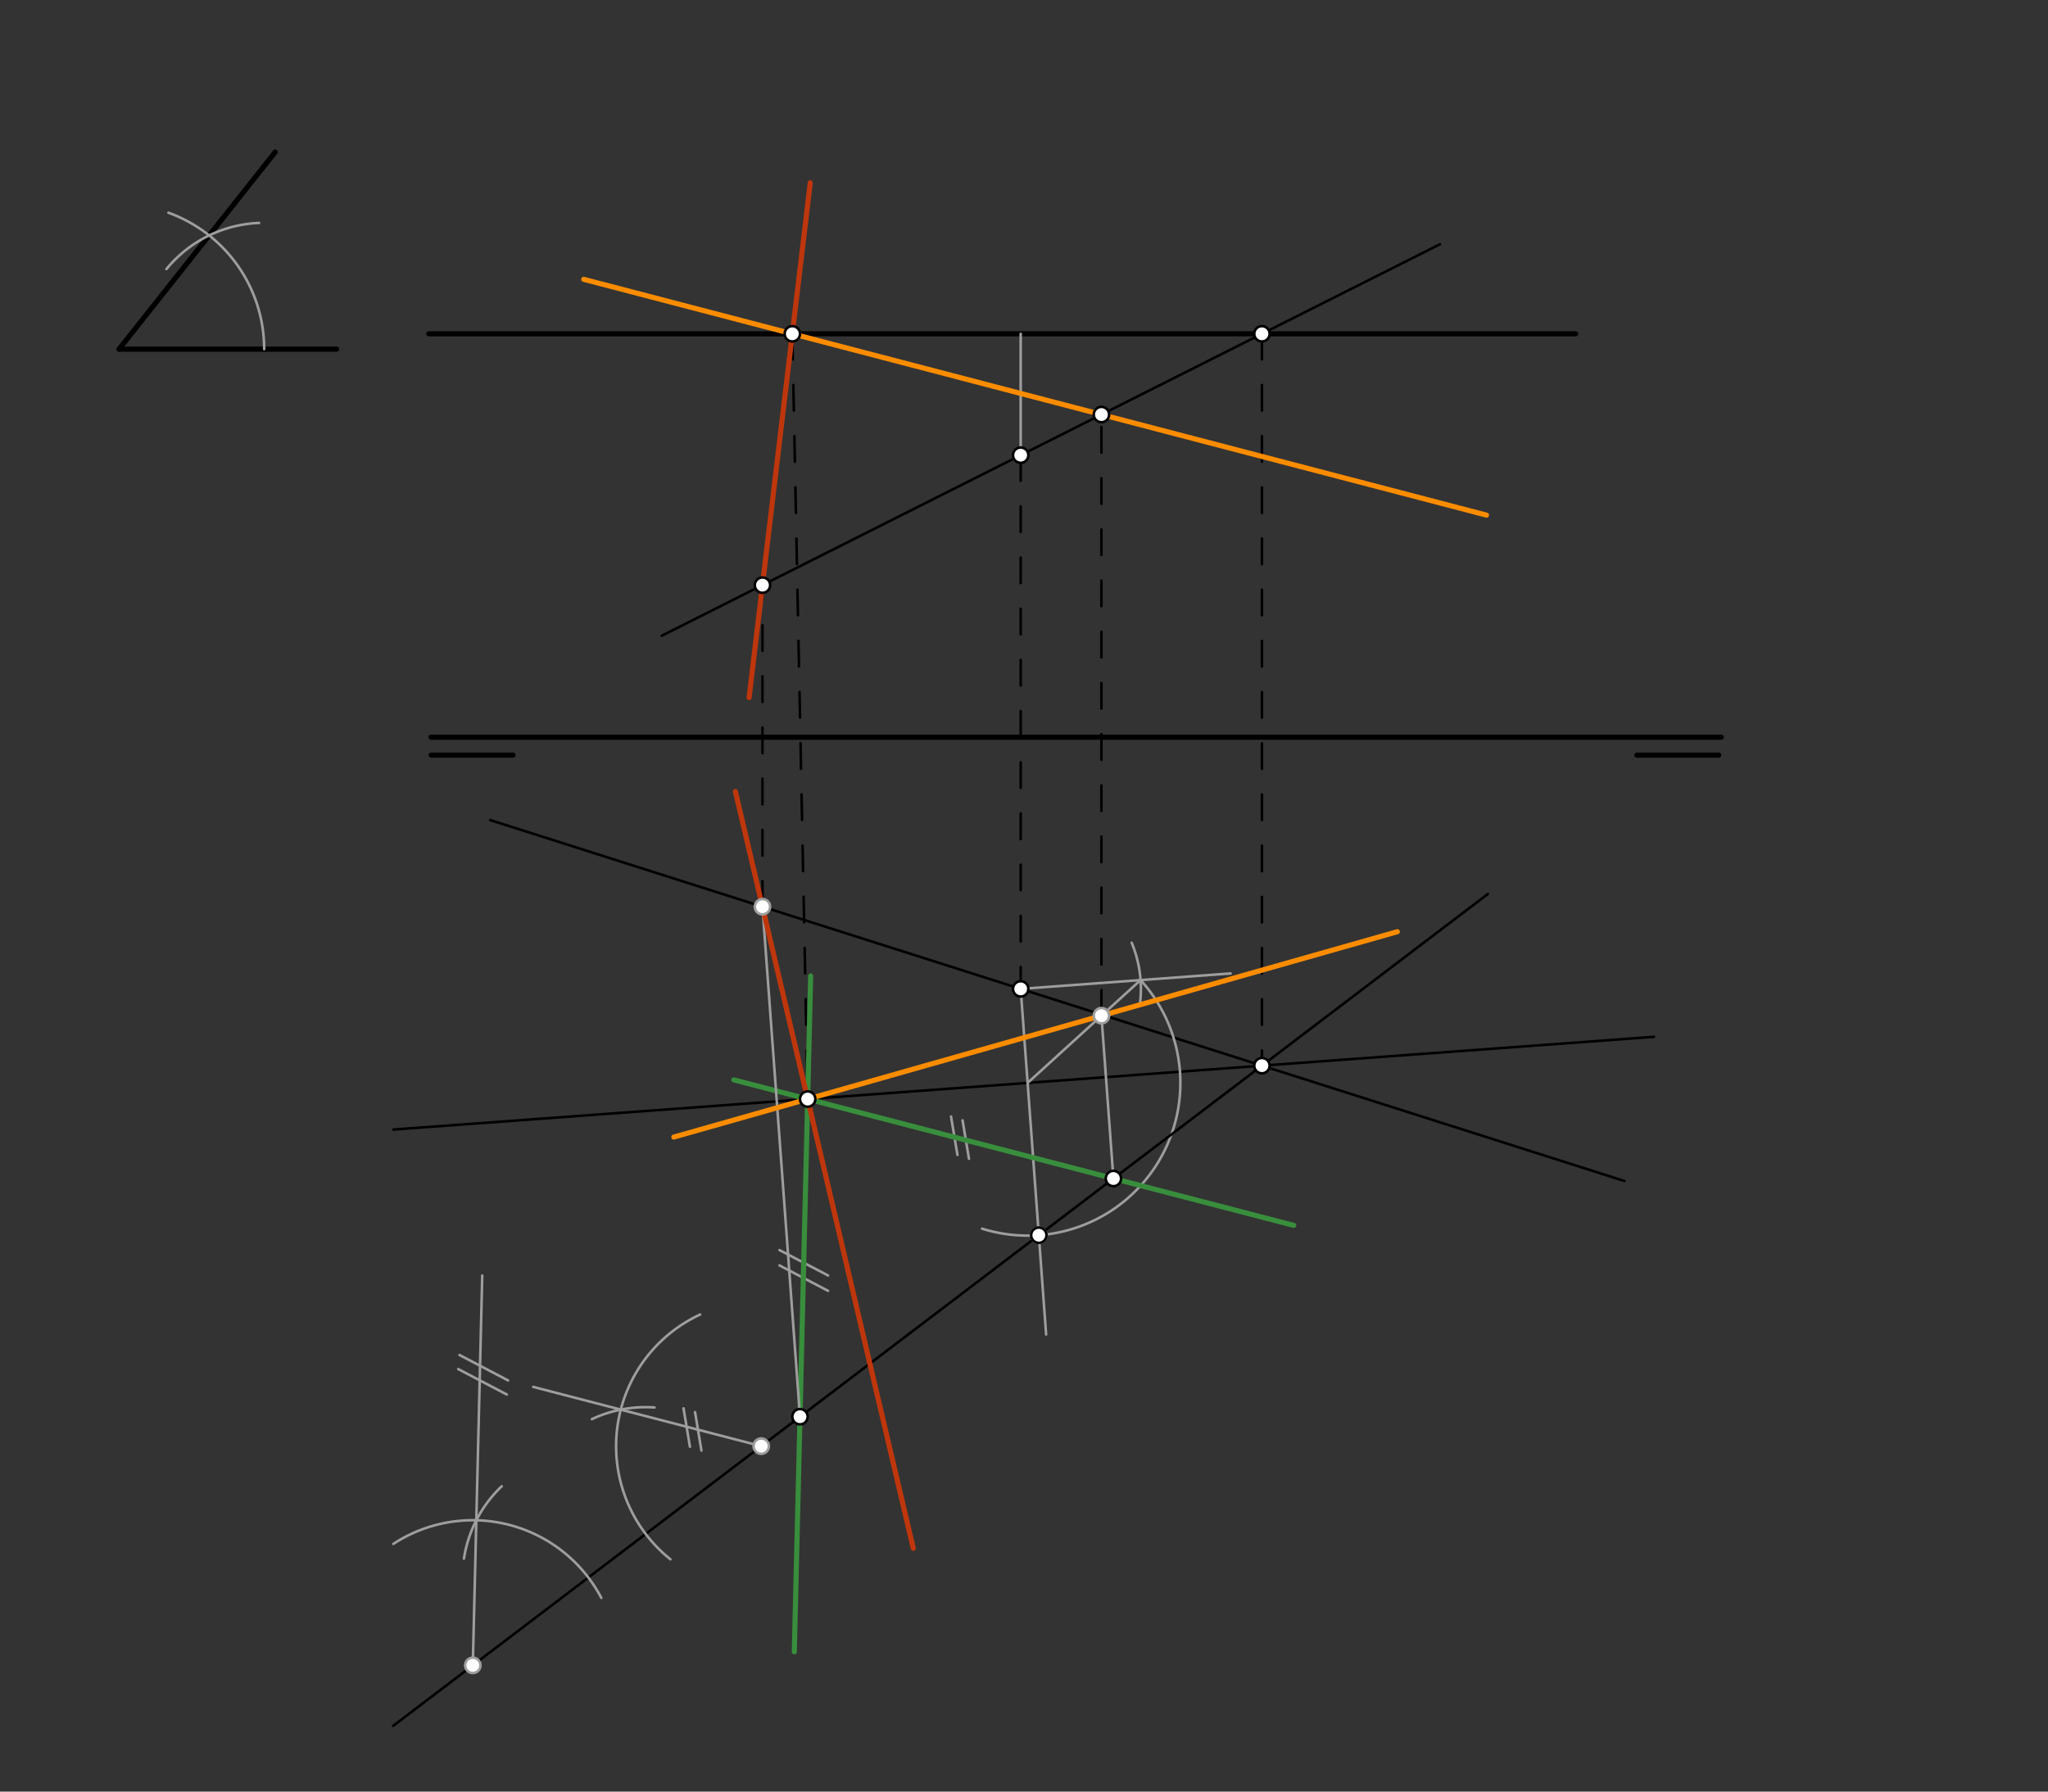 <svg xmlns="http://www.w3.org/2000/svg" class="svg--816" height="100%" preserveAspectRatio="xMidYMid meet" viewBox="0 0 800 700" width="100%"><rect x="0" y="0" width="800" height="700" fill="#333333" stroke="none"/><defs><marker id="marker-arrow" markerHeight="16" markerUnits="userSpaceOnUse" markerWidth="24" orient="auto-start-reverse" refX="24" refY="4" viewBox="0 0 24 8"><path d="M 0 0 L 24 4 L 0 8 z" stroke="inherit"></path></marker></defs><g class="aux-layer--949"></g><g class="main-layer--75a"><g class="element--733"><line stroke="#000000" stroke-dasharray="none" stroke-linecap="round" stroke-width="2" x1="168.4" x2="200.4" y1="295.037" y2="295.037"></line></g><g class="element--733"><line stroke="#000000" stroke-dasharray="none" stroke-linecap="round" stroke-width="2" x1="168.4" x2="672.4" y1="288.037" y2="288.037"></line></g><g class="element--733"><line stroke="#000000" stroke-dasharray="none" stroke-linecap="round" stroke-width="2" x1="639.4" x2="671.4" y1="295.037" y2="295.037"></line></g><g class="element--733"><line stroke="#000000" stroke-dasharray="none" stroke-linecap="round" stroke-width="2" x1="46.5" x2="131.5" y1="136.422" y2="136.422"></line></g><g class="element--733"><line stroke="#000000" stroke-dasharray="none" stroke-linecap="round" stroke-width="2" x1="46.5" x2="107.5" y1="136.422" y2="59.422"></line></g><g class="element--733"><line stroke="#000000" stroke-dasharray="none" stroke-linecap="round" stroke-width="1" x1="258.487" x2="562.5" y1="248.396" y2="95.422"></line></g><g class="element--733"><line stroke="#000000" stroke-dasharray="none" stroke-linecap="round" stroke-width="1" x1="191.5" x2="634.5" y1="320.422" y2="461.422"></line></g><g class="element--733"><line stroke="#000000" stroke-dasharray="10" stroke-linecap="round" stroke-width="1" x1="309.5" x2="315.5" y1="130.422" y2="429.422"></line></g><g class="element--733"><line stroke="#000000" stroke-dasharray="none" stroke-linecap="round" stroke-width="2" x1="167.5" x2="615.5" y1="130.422" y2="130.422"></line></g><g class="element--733"><line stroke="#000000" stroke-dasharray="10" stroke-linecap="round" stroke-width="1" x1="492.943" x2="492.943" y1="130.422" y2="416.372"></line></g><g class="element--733"><line stroke="#000000" stroke-dasharray="none" stroke-linecap="round" stroke-width="1" x1="153.663" x2="646.095" y1="441.329" y2="405.098"></line></g><g class="element--733"><line stroke="#000000" stroke-dasharray="10" stroke-linecap="round" stroke-width="1" x1="398.71" x2="398.71" y1="177.839" y2="386.562"></line></g><g class="element--733"><line stroke="#9E9E9E" stroke-dasharray="none" stroke-linecap="round" stroke-width="1" x1="398.71" x2="480.715" y1="386.373" y2="380.34"></line></g><g class="element--733"><line stroke="#9E9E9E" stroke-dasharray="none" stroke-linecap="round" stroke-width="1" x1="398.71" x2="408.645" y1="386.373" y2="521.411"></line></g><g class="element--733"><line stroke="#9E9E9E" stroke-dasharray="none" stroke-linecap="round" stroke-width="1" x1="398.71" x2="398.71" y1="177.839" y2="130.422"></line></g><g class="element--733"><path d="M 442.063 368.346 A 46.952 46.952 0 0 1 445.198 392.954" fill="none" stroke="#9E9E9E" stroke-dasharray="none" stroke-linecap="round" stroke-width="1"></path></g><g class="element--733"><line stroke="#9E9E9E" stroke-dasharray="none" stroke-linecap="round" stroke-width="1" x1="401.412" x2="445.535" y1="423.101" y2="382.928"></line></g><g class="element--733"><path d="M 445.535 382.928 A 59.671 59.671 0 0 1 383.614 480.056" fill="none" stroke="#9E9E9E" stroke-dasharray="none" stroke-linecap="round" stroke-width="1"></path></g><g class="element--733"><line stroke="#000000" stroke-dasharray="none" stroke-linecap="round" stroke-width="1" x1="581.2" x2="153.554" y1="349.283" y2="674.337"></line></g><g class="element--733"><path d="M 65.801 83.115 A 56.693 56.693 0 0 1 103.193 136.422" fill="none" stroke="#9E9E9E" stroke-dasharray="none" stroke-linecap="round" stroke-width="1"></path></g><g class="element--733"><path d="M 65.02 105.127 A 49.361 49.361 0 0 1 101.205 87.101" fill="none" stroke="#9E9E9E" stroke-dasharray="none" stroke-linecap="round" stroke-width="1"></path></g><g class="element--733"><path d="M 234.886 624.319 A 56.693 56.693 0 0 0 153.647 603.231" fill="none" stroke="#9E9E9E" stroke-dasharray="none" stroke-linecap="round" stroke-width="1"></path></g><g class="element--733"><path d="M 195.985 580.719 A 49.149 49.149 0 0 0 181.231 608.988" fill="none" stroke="#9E9E9E" stroke-dasharray="none" stroke-linecap="round" stroke-width="1"></path></g><g class="element--733"><line stroke="#9E9E9E" stroke-dasharray="none" stroke-linecap="round" stroke-width="1" x1="184.689" x2="188.374" y1="650.671" y2="498.37"></line></g><g class="element--733"><line stroke="#9E9E9E" stroke-dasharray="none" stroke-linecap="round" stroke-width="1" x1="315.5" x2="312.497" y1="429.422" y2="553.523"></line></g><g class="element--733"><line stroke="#9E9E9E" stroke-dasharray="none" stroke-linecap="round" stroke-width="1" x1="179.5" x2="198.468" y1="529.422" y2="539.356"></line></g><g class="element--733"><line stroke="#9E9E9E" stroke-dasharray="none" stroke-linecap="round" stroke-width="1" x1="179" x2="197.968" y1="534.922" y2="544.856"></line></g><g class="element--733"><line stroke="#9E9E9E" stroke-dasharray="none" stroke-linecap="round" stroke-width="1" x1="304.5" x2="323.468" y1="488.422" y2="498.356"></line></g><g class="element--733"><line stroke="#9E9E9E" stroke-dasharray="none" stroke-linecap="round" stroke-width="1" x1="304.5" x2="323.468" y1="494.422" y2="504.356"></line></g><g class="element--733"><path d="M 273.492 513.606 A 56.693 56.693 0 0 0 261.874 609.244" fill="none" stroke="#9E9E9E" stroke-dasharray="none" stroke-linecap="round" stroke-width="1"></path></g><g class="element--733"><path d="M 231.204 554.484 A 49.534 49.534 0 0 1 255.661 549.922" fill="none" stroke="#9E9E9E" stroke-dasharray="none" stroke-linecap="round" stroke-width="1"></path></g><g class="element--733"><line stroke="#9E9E9E" stroke-dasharray="none" stroke-linecap="round" stroke-width="1" x1="297.359" x2="208.276" y1="565.03" y2="541.876"></line></g><g class="element--733"><line stroke="#9E9E9E" stroke-dasharray="none" stroke-linecap="round" stroke-width="1" x1="267" x2="269.5" y1="550.242" y2="565.242"></line></g><g class="element--733"><line stroke="#9E9E9E" stroke-dasharray="none" stroke-linecap="round" stroke-width="1" x1="271.5" x2="274" y1="551.742" y2="566.742"></line></g><g class="element--733"><line stroke="#9E9E9E" stroke-dasharray="none" stroke-linecap="round" stroke-width="1" x1="315.5" x2="434.934" y1="429.422" y2="460.465"></line></g><g class="element--733"><line stroke="#9E9E9E" stroke-dasharray="none" stroke-linecap="round" stroke-width="1" x1="371.5" x2="374" y1="436.242" y2="451.242"></line></g><g class="element--733"><line stroke="#9E9E9E" stroke-dasharray="none" stroke-linecap="round" stroke-width="1" x1="376" x2="378.5" y1="437.742" y2="452.742"></line></g><g class="element--733"><line stroke="#388E3C" stroke-dasharray="none" stroke-linecap="round" stroke-width="2" x1="316.664" x2="310.275" y1="381.321" y2="645.367"></line></g><g class="element--733"><line stroke="#388E3C" stroke-dasharray="none" stroke-linecap="round" stroke-width="2" x1="286.647" x2="505.364" y1="421.923" y2="478.771"></line></g><g class="element--733"><line stroke="#9E9E9E" stroke-dasharray="none" stroke-linecap="round" stroke-width="1" x1="312.497" x2="297.819" y1="553.523" y2="354.023"></line></g><g class="element--733"><line stroke="#9E9E9E" stroke-dasharray="none" stroke-linecap="round" stroke-width="1" x1="434.929" x2="430.226" y1="460.463" y2="396.552"></line></g><g class="element--733"><line stroke="#000000" stroke-dasharray="10" stroke-linecap="round" stroke-width="1" x1="297.837" x2="297.837" y1="354.267" y2="228.626"></line></g><g class="element--733"><line stroke="#000000" stroke-dasharray="10" stroke-linecap="round" stroke-width="1" x1="430.248" x2="430.248" y1="396.846" y2="161.519"></line></g><g class="element--733"><line stroke="#BF360C" stroke-dasharray="none" stroke-linecap="round" stroke-width="2" x1="316.507" x2="292.62" y1="71.423" y2="272.555"></line></g><g class="element--733"><line stroke="#BF360C" stroke-dasharray="none" stroke-linecap="round" stroke-width="2" x1="287.256" x2="356.752" y1="309.244" y2="604.948"></line></g><g class="element--733"><line stroke="#FB8C00" stroke-dasharray="none" stroke-linecap="round" stroke-width="2" x1="228.021" x2="580.66" y1="109.134" y2="201.266"></line></g><g class="element--733"><line stroke="#FB8C00" stroke-dasharray="none" stroke-linecap="round" stroke-width="2" x1="263.224" x2="545.846" y1="444.262" y2="364.03"></line></g><g class="element--733"><circle cx="309.5" cy="130.422" r="3" stroke="#000000" stroke-width="1" fill="#ffffff"></circle>}</g><g class="element--733"><circle cx="315.5" cy="429.422" r="3" stroke="#000000" stroke-width="1" fill="#ffffff"></circle>}</g><g class="element--733"><circle cx="492.943" cy="130.422" r="3" stroke="#000000" stroke-width="1" fill="#ffffff"></circle>}</g><g class="element--733"><circle cx="492.943" cy="416.366" r="3" stroke="#000000" stroke-width="1" fill="#ffffff"></circle>}</g><g class="element--733"><circle cx="398.71" cy="177.839" r="3" stroke="#000000" stroke-width="1" fill="#ffffff"></circle>}</g><g class="element--733"><circle cx="398.71" cy="386.373" r="3" stroke="#000000" stroke-width="1" fill="#ffffff"></circle>}</g><g class="element--733"><circle cx="405.79" cy="482.611" r="3" stroke="#9E9E9E" stroke-width="1" fill="#ffffff"></circle>}</g><g class="element--733"><circle cx="405.79" cy="482.611" r="3" stroke="#000000" stroke-width="1" fill="#ffffff"></circle>}</g><g class="element--733"><circle cx="184.689" cy="650.671" r="3" stroke="#9E9E9E" stroke-width="1" fill="#ffffff"></circle>}</g><g class="element--733"><circle cx="312.497" cy="553.523" r="3" stroke="#000000" stroke-width="1" fill="#ffffff"></circle>}</g><g class="element--733"><circle cx="297.359" cy="565.03" r="3" stroke="#9E9E9E" stroke-width="1" fill="#ffffff"></circle>}</g><g class="element--733"><circle cx="434.929" cy="460.463" r="3" stroke="#000000" stroke-width="1" fill="#ffffff"></circle>}</g><g class="element--733"><circle cx="297.837" cy="354.267" r="3" stroke="#9E9E9E" stroke-width="1" fill="#ffffff"></circle>}</g><g class="element--733"><circle cx="430.248" cy="396.846" r="3" stroke="#9E9E9E" stroke-width="1" fill="#ffffff"></circle>}</g><g class="element--733"><circle cx="297.837" cy="228.626" r="3" stroke="#000000" stroke-width="1" fill="#ffffff"></circle>}</g><g class="element--733"><circle cx="430.248" cy="161.969" r="3" stroke="#000000" stroke-width="1" fill="#ffffff"></circle>}</g></g><g class="snaps-layer--ac6"></g><g class="temp-layer--52d"></g></svg>